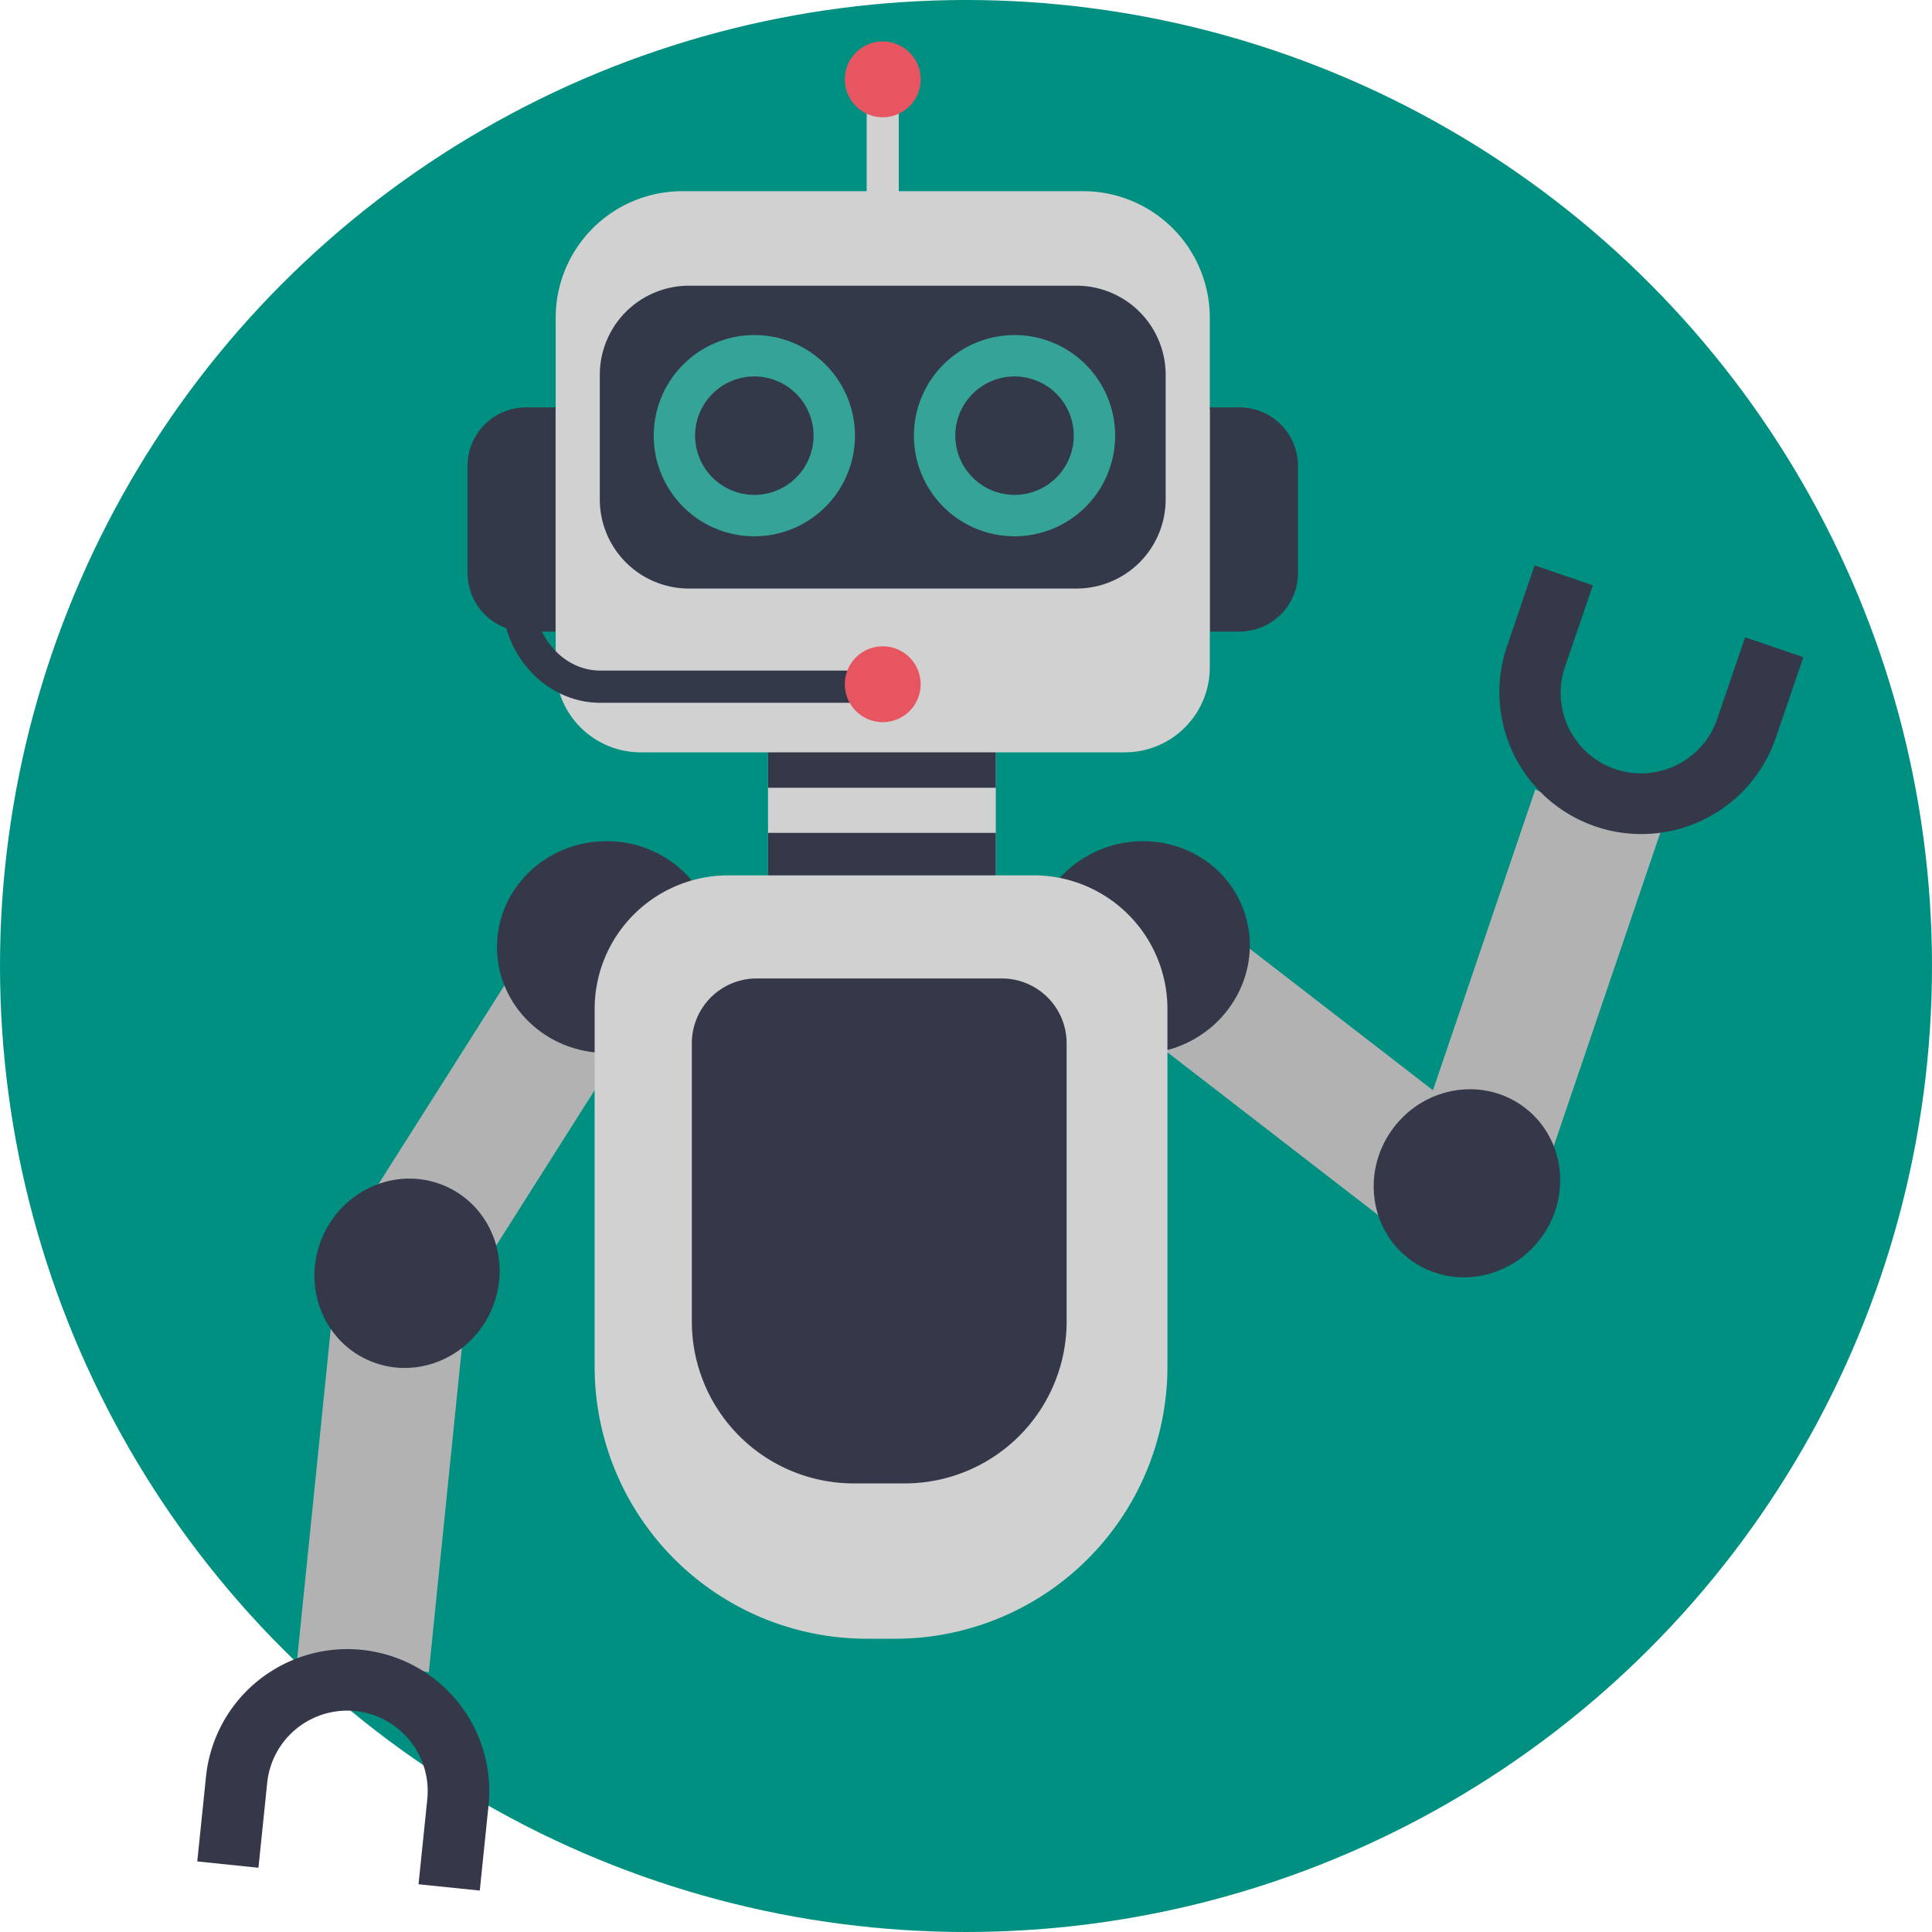 <?xml version="1.0" encoding="UTF-8"?> <svg xmlns="http://www.w3.org/2000/svg" xmlns:xlink="http://www.w3.org/1999/xlink" width="420" height="420" viewBox="0 0 420 420"><defs><clipPath id="clip-path"><rect id="Rectangle_3956" data-name="Rectangle 3956" width="349.147" height="401.99" fill="none"></rect></clipPath></defs><g id="Group_6311" data-name="Group 6311" transform="translate(-1167 -3421)"><circle id="Ellipse_475" data-name="Ellipse 475" cx="210" cy="210" r="210" transform="translate(1167 3421)" fill="#009081"></circle><g id="Group_6310" data-name="Group 6310" transform="translate(1209.885 3430.005)"><g id="Group_6309" data-name="Group 6309" clip-path="url(#clip-path)"><path id="Path_14407" data-name="Path 14407" d="M86.606,255.078,39.272,329.765l24.3,15.4L110.9,270.476c1.388-2.189-2.953-7.453-9.636-11.689a33.861,33.861,0,0,0-9.306-4.259c-2.676-.687-4.658-.548-5.354.55" transform="translate(-10.085 -65.255)" fill="#b2b2b2"></path><path id="Path_14408" data-name="Path 14408" d="M87.665,256.954c0,12.717,10.663,23.026,23.815,23.026S135.3,269.671,135.3,256.954s-10.663-23.026-23.816-23.026-23.815,10.309-23.815,23.026" transform="translate(-22.512 -60.073)" fill="#343849"></path><path id="Path_14409" data-name="Path 14409" d="M66.8,356.489l-8.959,87.968a137.5,137.5,0,0,0-14.22-2.191,138.123,138.123,0,0,0-14.4-.724l8.958-87.967c.263-2.578,6.929-4.034,14.8-3.232a33.843,33.843,0,0,1,9.948,2.4c2.528,1.113,4,2.447,3.868,3.741" transform="translate(-7.506 -89.911)" fill="#b2b2b2"></path><path id="Path_14410" data-name="Path 14410" d="M45.745,372.011c-10.039-4.621-14.3-16.785-9.522-27.168s16.793-15.054,26.832-10.432,14.3,16.786,9.523,27.169-16.794,15.054-26.833,10.432" transform="translate(-8.799 -85.419)" fill="#343849"></path><path id="Path_14411" data-name="Path 14411" d="M15.867,475.209a30.852,30.852,0,0,1,47.445,29.085l-1.9,18.458L48.1,521.38l1.9-18.458a17.49,17.49,0,1,0-34.8-3.59l-1.9,18.458L0,516.417l1.9-18.458a30.822,30.822,0,0,1,13.963-22.75" transform="translate(0 -120.762)" fill="#343849"></path><path id="Path_14412" data-name="Path 14412" d="M282.127,250.278l69.973,54.06L334.513,327.1l-69.972-54.059c-2.051-1.584.233-8.014,5.071-14.275a33.831,33.831,0,0,1,7.3-7.179c2.28-1.559,4.191-2.1,5.22-1.31" transform="translate(-67.741 -64.178)" fill="#b2b2b2"></path><path id="Path_14413" data-name="Path 14413" d="M290.147,248.929c4.338,11.954-2.168,25.282-14.532,29.769s-25.9-1.566-30.242-13.52,2.168-25.282,14.532-29.769,25.9,1.567,30.242,13.52" transform="translate(-62.667 -60.073)" fill="#343849"></path><path id="Path_14414" data-name="Path 14414" d="M353.03,302.536,381.5,218.823a140.329,140.329,0,0,0,27.234,9.262L380.264,311.8c-.835,2.453-7.658,2.375-15.149-.172a33.83,33.83,0,0,1-9.155-4.576c-2.214-1.652-3.349-3.284-2.93-4.514" transform="translate(-90.636 -56.194)" fill="#b2b2b2"></path><path id="Path_14415" data-name="Path 14415" d="M377.035,310.561c8.746,6.757,10.171,19.568,3.182,28.613s-19.744,10.9-28.49,4.144-10.171-19.567-3.182-28.613,19.744-10.9,28.49-4.144" transform="translate(-88.367 -78.708)" fill="#343849"></path><path id="Path_14416" data-name="Path 14416" d="M422.245,209.82a30.852,30.852,0,0,1-39.708-38.991l6-17.56,12.659,4.323-6,17.56a17.49,17.49,0,1,0,33.1,11.307l6-17.56,12.66,4.323-6,17.56a30.824,30.824,0,0,1-18.713,19.036" transform="translate(-97.809 -39.359)" fill="#343849"></path><rect id="Rectangle_3953" data-name="Rectangle 3953" width="49.517" height="40.324" transform="translate(124.074 143.91)" fill="#d1d1d1"></rect><rect id="Rectangle_3954" data-name="Rectangle 3954" width="49.517" height="12.18" transform="translate(124.074 172.054)" fill="#343849"></rect><rect id="Rectangle_3955" data-name="Rectangle 3955" width="49.517" height="18.338" transform="translate(124.074 143.91)" fill="#343849"></rect><path id="Path_14417" data-name="Path 14417" d="M207.075,263.653H159.963a24.961,24.961,0,0,0-24.888,24.888v33.211a24.961,24.961,0,0,0,24.888,24.888h47.112a24.961,24.961,0,0,0,24.888-24.888V288.541a24.961,24.961,0,0,0-24.888-24.888" transform="translate(-34.687 -67.706)" fill="#343849"></path><path id="Path_14418" data-name="Path 14418" d="M181.6,409.881h-6.213a59.156,59.156,0,0,1-59.156-59.156V272.994a29.061,29.061,0,0,1,29.061-29.061h66.4a29.061,29.061,0,0,1,29.061,29.061v77.731A59.157,59.157,0,0,1,181.6,409.881" transform="translate(-29.847 -62.642)" fill="#d1d1d1"></path><path id="Path_14419" data-name="Path 14419" d="M190.935,383.86H179.869a35.2,35.2,0,0,1-35.205-35.2v-60.48a14.091,14.091,0,0,1,14.092-14.091h53.293a14.09,14.09,0,0,1,14.091,14.091v60.48a35.2,35.2,0,0,1-35.2,35.2" transform="translate(-37.15 -70.385)" fill="#343849"></path><path id="Path_14420" data-name="Path 14420" d="M200.467,51.319h-2.34A2.317,2.317,0,0,1,195.809,49V16.755a2.317,2.317,0,0,1,2.317-2.317h2.34a2.317,2.317,0,0,1,2.317,2.317V49a2.317,2.317,0,0,1-2.317,2.317" transform="translate(-50.284 -3.708)" fill="#d1d1d1"></path><path id="Path_14421" data-name="Path 14421" d="M205.9,8.243A8.244,8.244,0,1,1,197.653,0,8.244,8.244,0,0,1,205.9,8.243" transform="translate(-48.64 0)" fill="#e75660"></path><path id="Path_14422" data-name="Path 14422" d="M243.481,91.24V71.33a27.52,27.52,0,0,0-27.52-27.52H128.8a27.52,27.52,0,0,0-27.52,27.52V91.24a12.086,12.086,0,0,0-10.289,11.951v24.37a12.087,12.087,0,0,0,10.289,11.951v7.815a18.47,18.47,0,0,0,18.47,18.469H225.011a18.469,18.469,0,0,0,18.47-18.469v-7.815a12.087,12.087,0,0,0,10.29-11.951v-24.37a12.087,12.087,0,0,0-10.29-11.951" transform="translate(-23.365 -11.25)" fill="#d1d1d1"></path><path id="Path_14423" data-name="Path 14423" d="M221.373,137.29H137.126a19.382,19.382,0,0,1-19.382-19.382V90.836a19.382,19.382,0,0,1,19.382-19.382h84.247a19.382,19.382,0,0,1,19.382,19.382v27.072a19.382,19.382,0,0,1-19.382,19.382" transform="translate(-30.237 -18.349)" fill="#333949"></path><path id="Path_14424" data-name="Path 14424" d="M156.941,87.443a21.874,21.874,0,1,1-21.873,21.874A21.9,21.9,0,0,1,156.941,87.443Zm0,34.748a12.874,12.874,0,1,0-12.873-12.874A12.888,12.888,0,0,0,156.941,122.191Z" transform="translate(-35.841 -23.611)" fill="#35a398"></path><path id="Path_14425" data-name="Path 14425" d="M233.051,87.443a21.874,21.874,0,1,1-21.873,21.874A21.9,21.9,0,0,1,233.051,87.443Zm0,34.748a12.874,12.874,0,1,0-12.873-12.874A12.888,12.888,0,0,0,233.051,122.191Z" transform="translate(-55.386 -23.611)" fill="#35a398"></path><path id="Path_14426" data-name="Path 14426" d="M98.2,155.783H91.779a12.717,12.717,0,0,1-12.718-12.718v-23.3a12.718,12.718,0,0,1,12.718-12.718H98.2Z" transform="translate(-20.303 -27.489)" fill="#333949"></path><path id="Path_14427" data-name="Path 14427" d="M296.208,155.783h6.423a12.717,12.717,0,0,0,12.718-12.718v-23.3a12.718,12.718,0,0,0-12.718-12.718h-6.423Z" transform="translate(-76.066 -27.489)" fill="#333949"></path><path id="Path_14428" data-name="Path 14428" d="M173.736,181.454H111.7c-9.928,0-17.977-8.859-17.977-19.787v-1.329" transform="translate(-24.068 -41.175)" fill="none" stroke="#333949" stroke-miterlimit="10" stroke-width="7"></path><path id="Path_14429" data-name="Path 14429" d="M205.9,185.177a8.244,8.244,0,1,1-8.244-8.244,8.244,8.244,0,0,1,8.244,8.244" transform="translate(-48.64 -45.436)" fill="#e75660"></path></g></g></g></svg> 